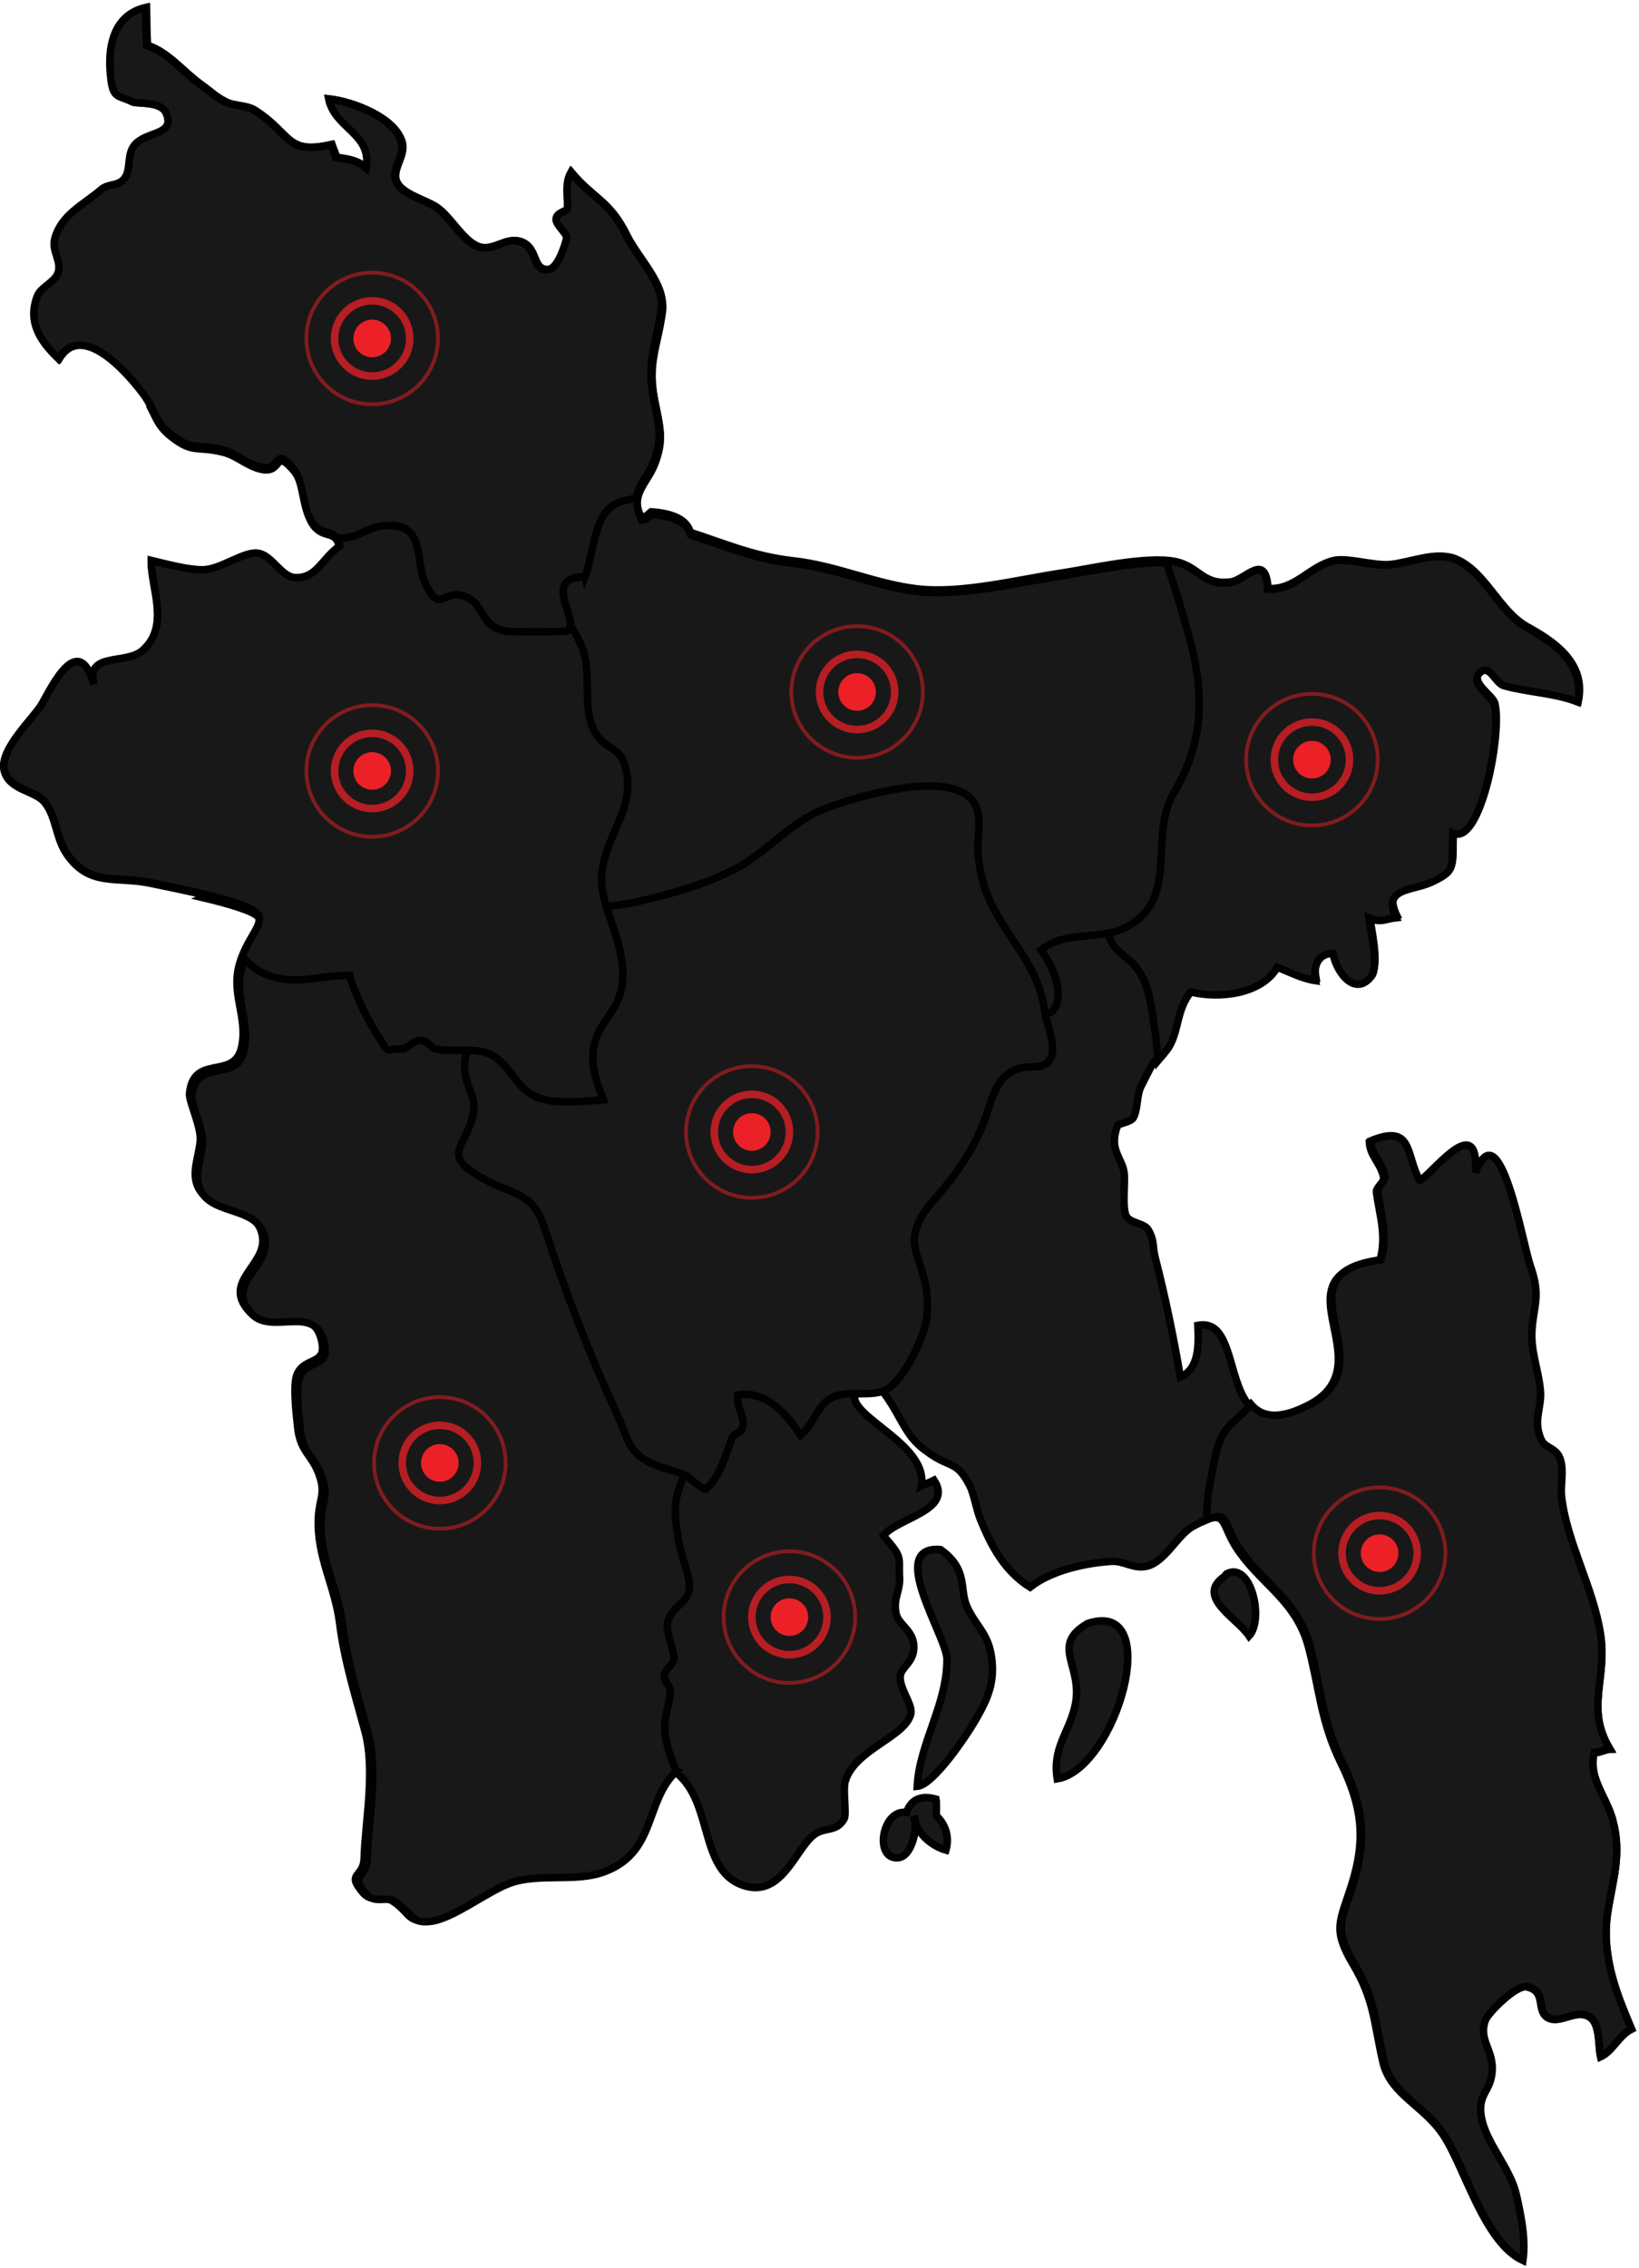 <svg xmlns="http://www.w3.org/2000/svg" width="436" height="603" viewBox="0 0 436 603"><g fill="none" fill-rule="evenodd"><g><g><g><path fill="#181818" d="M177.809 468.619c-8.548 8.005-5.19 21.7-19.284 26.856-7.51 2.747-17.157.232-24.72 2.939-5.901 2.112-14.993 9.36-20.843 10.18-5.71.801-4.774-2.156-9.87-5.312-2.315-1.434-5.18.766-7.517-1.982-4.662-5.486.14-3.824.296-9.2.284-9.785 3.036-23.336.212-33.758-2.664-9.83-5.467-18.655-6.753-28.86-1.233-9.783-6.158-17.703-5.637-27.954.268-5.249 2.074-6.323.118-11.618-1.945-5.266-5-5.85-5.657-12.661-.3-3.097-1.356-11.173-.067-13.945 2.175-4.677 8.142-2.118 6.402-9.07-2.611-10.433-13.922-1.633-19.345-7.71-6.953-7.796 4.72-12.073 3.717-19.543-1.227-9.149-13.464-6.304-17.038-13.048-2.144-4.047.266-8.733.456-12.838.175-3.776-3.054-10.258-2.86-12.318.999-10.617 11.71-3.527 13.784-12.066 2.002-8.24-3.229-14.78-.182-23.341 3.387-9.513 9.838-11.415-1.38-15.098-6.928-2.275-15.883-3.994-22.604-5.405-9.094-1.91-16.043 1.015-22.098-7.48-3.18-4.461-2.809-9.845-6.006-13.97-2.504-3.233-9.633-3.231-10.821-8.573-1.226-5.51 7.993-13.88 10.055-17.5 2.827-4.96 9.88-19.811 14.012-4.501-3.021-9.588 8.227-5.66 12.758-9.714 7.356-6.581 2.257-16.548 2.292-23.894 3.779.895 9.445 2.483 13.57 2.492 4.749.01 10.863-4.869 14.653-4.424 3.867.455 6.26 6.329 9.977 6.492 5.865.257 7.071-5.105 11.9-8.383-.546-5.618-4.077-2.545-6.905-6.444-3.029-4.177-2.226-11.065-5.194-14.52-5.413-6.3-2.89.83-8.597-.383-3.92-.835-6.387-3.589-10.106-4.537-7.112-1.815-7.98.412-13.677-4.005-4.855-3.763-4.014-6.284-7.79-11.23-5.086-6.66-16.224-18.543-22.257-9-5.312-5.084-8.154-10.126-5.588-16.717.869-2.233 4.607-3.615 5.463-6.054 1.087-3.104-1.739-5.805-.851-9.111 1.726-6.427 7.555-8.946 12.426-13.118 1.737-1.489 4.438-.796 6.027-2.791 1.92-2.411.644-6.22 2.638-8.816 3.061-3.988 11.068-2.539 8.538-8.584-1.388-3.317-7.841-2.432-9.025-3.033-4.13-2.094-5.368-.409-5.895-8.434C28.088 9.808 29.71 1.886 37.98 0c.076 3.298.046 6.744.266 10.043 5.577 1.817 9.427 6.915 14.224 10.378 2.987 2.156 3.73 3.14 6.584 4.621 2.393 1.243 5.508.785 7.933 2.348 9.701 6.25 8.085 11.818 20.319 9.024.395 1.224.91 2.167 1.256 3.402 3.484.519 5.38.71 8.054 2.884 1.684-9.17-8.323-10.493-9.96-18.397 6.134.695 17.525 4.864 19.358 11.564 1.01 3.687-3.05 7.32-1.347 10.668 1.631 3.207 7.808 4.613 10.742 6.697 3.56 2.529 6.843 8.848 10.947 10.32 4.008 1.436 7.354-2.799 11.402-1.255 4.564 1.742 2.757 7.76 7.272 7.311 2.582-.257 4.467-6.54 4.88-8.245.295-1.22-2.86-3.54-2.798-5.111.077-1.96 2.98-1.992 3.034-2.95.171-3.068-.807-6.311.888-9.452 5.832 6.962 10.178 7.458 14.695 16.63 3.101 6.298 10.265 13.008 9.38 19.522-1.32 9.706-4.125 13.694-1.98 24.41 1.335 6.668 2.38 9.64.047 15.935-2.12 5.72-7.011 8.297-3.59 15.234 1.449-.07 1.915-1.006 2.635-1.488 3.946.288 9.31 1.254 10.401 5.454 9.35 3.025 16.884 6.4 27.469 7.583 11.488 1.282 21.902 6.193 32.962 7.46 11.766 1.349 26.463-2.419 38.135-4.179 7.97-1.202 22.864-4.68 30.508-3.083 6.396 1.335 7.114 6.332 14.674 5.41 3.922-.48 9.352-8.19 9.932 1.736 7.235.5 11.041-5.917 17.486-7.431 3.606-.848 10.706 1.455 14.958 1.063 5.446-.502 12.307-3.717 17.696-1.396 7.794 3.356 11.44 13.84 18.825 17.93 6.965 3.855 15.59 9.427 13.62 19.65-6.218-2.407-13.293-2.528-19.62-4.285-2.502-.695-3.882-6.066-6.585-3.321-2.746 2.79 3.395 6.15 3.95 8.273 2 7.662-3.544 37.3-10.99 34.025-.495 8.936 1.286 9.654-5.729 12.932-5.05 2.36-13.179 1.367-9.432 9.384-2.64.268-4.084 1.495-7.236.051.397 2.676 2.664 12.733.764 15.287-4.165 5.597-9.251-.38-10.333-5.92-3.862.043-5.322 3.208-4.638 7.213-3.396-.479-6.974-2.282-10.174-3.559-4.162 7.218-15.586 8.393-23.052 6.544-3.747 4.644-3.125 9.94-5.717 14.386-.985 1.69-4.114 4.82-4.698 5.952-.6 1.162-1.86 3.596-2.866 5.626-1.21 2.441-.769 5.695-1.993 8.235-.64 1.328-4.012 1.58-4.257 2.216-2.382 6.173 1.008 8.431 1.695 12.133.5 2.693-.553 9.083.566 11.77.859 2.06 4.87 1.92 5.95 3.84 1.718 3.051.975 4.11 1.847 7.5 2.606 10.131 4.892 21.143 6.658 31.598 5.098-2.193 4.885-8.751 4.656-13.748 13.702-2.626 3.89 34.392 29.188 21.376 21.63-11.128-9.906-34.774 19.202-38.504 1.92-6.65-.021-11.881-.89-18.263-.182-1.332 2.189-2.577 1.906-3.984-.752-3.743-3.66-5.733-3.783-9.355 11.442-4.654 9.256 3.583 13.076 10.457 2.344-.266 16.04-19.476 14.945-2.008 6.488-17.12 12.526 18.636 14.691 24.81 2.872 8.186.804 10.209.4 17.18-.327 5.615 1.738 10.28 2.26 15.821.43 4.564-2.09 8.018.227 13.122 1.053 2.32 4.056 2.048 5.074 5.132 1.085 3.286-.03 6.82.384 10.191 1.51 12.316 8.46 23.854 10.392 36.34 1.843 11.912-4.098 19.557 2.479 30.428-1.05.029-2.746.957-4.155.94-1.708 6.62 3.123 11.556 4.863 17.685 2.626 9.256.053 16.184-1.272 24.848-1.866 12.214 3.062 23.002 6.361 30.936-3.464 1.756-5 5.849-8.22 7.336-.678-2.922-.088-8.431-2.704-10.383-3.536-2.64-8.013 1.799-11.24.063-3.42-1.84-.251-7.162-5.752-8.264-2.883-.577-10.406 6.981-11.13 8.917-1.944 5.208 2.1 7.793 1.813 13.354-.295 5.737-4.044 6.09-2.884 12.48 1.252 6.906 7.705 13.31 9.352 20.6 1.22 5.395 2.553 11.705 1.752 17.323-9.933-4.724-15.07-23.564-20.577-32.554-5.168-8.437-14.5-11.245-16.533-20.127-2.492-10.889-2.267-16.412-7.918-25.949-5.578-9.413-3.525-11.361-.45-21.027 3.947-12.405 2.806-21.103-2.86-32.684-5.3-10.832-5.602-19.362-8.544-30.61-3.136-11.984-11.917-16.29-18.436-25.365-5.586-7.779-2.414-12.228-12.44-6.745-3.831 2.095-7.264 9.254-12.005 10.49-3.54.923-6.297-1.47-9.532-1.26-6.843.445-15.947 2.36-21.678 6.876-6.815-4.274-10.368-10.988-13.257-18.139-.978-2.421-1.725-6.803-2.738-8.768-3.428-6.648-4.956-4.77-10.332-8.387-4.601-3.096-5.824-5.106-8.729-10.3-.788-1.411-9.37-17.494-11.636-5.562-1.15 6.047 19.734 13.314 17.753 24.22.996-.53 2.325-.929 3.396-1.505 5.301 8.042-9.812 10.026-13.47 14.759 5.373 6.102 3.993 5.45 4.294 11.21.185 3.54-1.742 5.36-.946 9.418.603 3.072 4.616 4.408 4.741 8.777.122 4.282-3.382 5.463-3.606 7.899-.311 3.392 3.416 7.533 2.786 10.11-1.503 6.147-14.812 9.365-17.402 17.778-.754 2.45.437 8.81-.338 10.128-2.208 3.754-5.279 1.864-8.3 4.44-4.87 4.152-8.533 16.758-18.705 13.148-12.034-4.27-7.439-23.34-18.716-30.652" transform="translate(-803 -1933) translate(804 1935)"></path><path stroke="#010101" stroke-width="2" d="M177.809 468.619c-8.548 8.005-5.19 21.7-19.284 26.856-7.51 2.747-17.157.232-24.72 2.939-5.901 2.112-14.993 9.36-20.843 10.18-5.71.801-4.774-2.156-9.87-5.312-2.315-1.434-5.18.766-7.517-1.982-4.662-5.486.14-3.824.296-9.2.284-9.785 3.036-23.336.212-33.758-2.664-9.83-5.467-18.655-6.753-28.86-1.233-9.783-6.158-17.703-5.637-27.954.268-5.249 2.074-6.323.118-11.618-1.945-5.266-5-5.85-5.657-12.661-.3-3.097-1.356-11.173-.067-13.945 2.175-4.677 8.142-2.118 6.402-9.07-2.611-10.433-13.922-1.633-19.345-7.71-6.953-7.796 4.72-12.073 3.717-19.543-1.227-9.149-13.464-6.304-17.038-13.048-2.144-4.047.266-8.733.456-12.838.175-3.776-3.054-10.258-2.86-12.318.999-10.617 11.71-3.527 13.784-12.066 2.002-8.24-3.229-14.78-.182-23.341 3.387-9.513 9.838-11.415-1.38-15.098-6.928-2.275-15.883-3.994-22.604-5.405-9.094-1.91-16.043 1.015-22.098-7.48-3.18-4.461-2.809-9.845-6.006-13.97-2.504-3.233-9.633-3.231-10.821-8.573-1.226-5.51 7.993-13.88 10.055-17.5 2.827-4.96 9.88-19.811 14.012-4.501-3.021-9.588 8.227-5.66 12.758-9.714 7.356-6.581 2.257-16.548 2.292-23.894 3.779.895 9.445 2.483 13.57 2.492 4.749.01 10.863-4.869 14.653-4.424 3.867.455 6.26 6.329 9.977 6.492 5.865.257 7.071-5.105 11.9-8.383-.546-5.618-4.077-2.545-6.905-6.444-3.029-4.177-2.226-11.065-5.194-14.52-5.413-6.3-2.89.83-8.597-.383-3.92-.835-6.387-3.589-10.106-4.537-7.112-1.815-7.98.412-13.677-4.005-4.855-3.763-4.014-6.284-7.79-11.23-5.086-6.66-16.224-18.543-22.257-9-5.312-5.084-8.154-10.126-5.588-16.717.869-2.233 4.607-3.615 5.463-6.054 1.087-3.104-1.739-5.805-.851-9.111 1.726-6.427 7.555-8.946 12.426-13.118 1.737-1.489 4.438-.796 6.027-2.791 1.92-2.411.644-6.22 2.638-8.816 3.061-3.988 11.068-2.539 8.538-8.584-1.388-3.317-7.841-2.432-9.025-3.033-4.13-2.094-5.368-.409-5.895-8.434C28.088 9.808 29.71 1.886 37.98 0c.076 3.298.046 6.744.266 10.043 5.577 1.817 9.427 6.915 14.224 10.378 2.987 2.156 3.73 3.14 6.584 4.621 2.393 1.243 5.508.785 7.933 2.348 9.701 6.25 8.085 11.818 20.319 9.024.395 1.224.91 2.167 1.256 3.402 3.484.519 5.38.71 8.054 2.884 1.684-9.17-8.323-10.493-9.96-18.397 6.134.695 17.525 4.864 19.358 11.564 1.01 3.687-3.05 7.32-1.347 10.668 1.631 3.207 7.808 4.613 10.742 6.697 3.56 2.529 6.843 8.848 10.947 10.32 4.008 1.436 7.354-2.799 11.402-1.255 4.564 1.742 2.757 7.76 7.272 7.311 2.582-.257 4.467-6.54 4.88-8.245.295-1.22-2.86-3.54-2.798-5.111.077-1.96 2.98-1.992 3.034-2.95.171-3.068-.807-6.311.888-9.452 5.832 6.962 10.178 7.458 14.695 16.63 3.101 6.298 10.265 13.008 9.38 19.522-1.32 9.706-4.125 13.694-1.98 24.41 1.335 6.668 2.38 9.64.047 15.935-2.12 5.72-7.011 8.297-3.59 15.234 1.449-.07 1.915-1.006 2.635-1.488 3.946.288 9.31 1.254 10.401 5.454 9.35 3.025 16.884 6.4 27.469 7.583 11.488 1.282 21.902 6.193 32.962 7.46 11.766 1.349 26.463-2.419 38.135-4.179 7.97-1.202 22.864-4.68 30.508-3.083 6.396 1.335 7.114 6.332 14.674 5.41 3.922-.48 9.352-8.19 9.932 1.736 7.235.5 11.041-5.917 17.486-7.431 3.606-.848 10.706 1.455 14.958 1.063 5.446-.502 12.307-3.717 17.696-1.396 7.794 3.356 11.44 13.84 18.825 17.93 6.965 3.855 15.59 9.427 13.62 19.65-6.218-2.407-13.293-2.528-19.62-4.285-2.502-.695-3.882-6.066-6.585-3.321-2.746 2.79 3.395 6.15 3.95 8.273 2 7.662-3.544 37.3-10.99 34.025-.495 8.936 1.286 9.654-5.729 12.932-5.05 2.36-13.179 1.367-9.432 9.384-2.64.268-4.084 1.495-7.236.051.397 2.676 2.664 12.733.764 15.287-4.165 5.597-9.251-.38-10.333-5.92-3.862.043-5.322 3.208-4.638 7.213-3.396-.479-6.974-2.282-10.174-3.559-4.162 7.218-15.586 8.393-23.052 6.544-3.747 4.644-3.125 9.94-5.717 14.386-.985 1.69-4.114 4.82-4.698 5.952-.6 1.162-1.86 3.596-2.866 5.626-1.21 2.441-.769 5.695-1.993 8.235-.64 1.328-4.012 1.58-4.257 2.216-2.382 6.173 1.008 8.431 1.695 12.133.5 2.693-.553 9.083.566 11.77.859 2.06 4.87 1.92 5.95 3.84 1.718 3.051.975 4.11 1.847 7.5 2.606 10.131 4.892 21.143 6.658 31.598 5.098-2.193 4.885-8.751 4.656-13.748 13.702-2.626 3.89 34.392 29.188 21.376 21.63-11.128-9.906-34.774 19.202-38.504 1.92-6.65-.021-11.881-.89-18.263-.182-1.332 2.189-2.577 1.906-3.984-.752-3.743-3.66-5.733-3.783-9.355 11.442-4.654 9.256 3.583 13.076 10.457 2.344-.266 16.04-19.476 14.945-2.008 6.488-17.12 12.526 18.636 14.691 24.81 2.872 8.186.804 10.209.4 17.18-.327 5.615 1.738 10.28 2.26 15.821.43 4.564-2.09 8.018.227 13.122 1.053 2.32 4.056 2.048 5.074 5.132 1.085 3.286-.03 6.82.384 10.191 1.51 12.316 8.46 23.854 10.392 36.34 1.843 11.912-4.098 19.557 2.479 30.428-1.05.029-2.746.957-4.155.94-1.708 6.62 3.123 11.556 4.863 17.685 2.626 9.256.053 16.184-1.272 24.848-1.866 12.214 3.062 23.002 6.361 30.936-3.464 1.756-5 5.849-8.22 7.336-.678-2.922-.088-8.431-2.704-10.383-3.536-2.64-8.013 1.799-11.24.063-3.42-1.84-.251-7.162-5.752-8.264-2.883-.577-10.406 6.981-11.13 8.917-1.944 5.208 2.1 7.793 1.813 13.354-.295 5.737-4.044 6.09-2.884 12.48 1.252 6.906 7.705 13.31 9.352 20.6 1.22 5.395 2.553 11.705 1.752 17.323-9.933-4.724-15.07-23.564-20.577-32.554-5.168-8.437-14.5-11.245-16.533-20.127-2.492-10.889-2.267-16.412-7.918-25.949-5.578-9.413-3.525-11.361-.45-21.027 3.947-12.405 2.806-21.103-2.86-32.684-5.3-10.832-5.602-19.362-8.544-30.61-3.136-11.984-11.917-16.29-18.436-25.365-5.586-7.779-2.414-12.228-12.44-6.745-3.831 2.095-7.264 9.254-12.005 10.49-3.54.923-6.297-1.47-9.532-1.26-6.843.445-15.947 2.36-21.678 6.876-6.815-4.274-10.368-10.988-13.257-18.139-.978-2.421-1.725-6.803-2.738-8.768-3.428-6.648-4.956-4.77-10.332-8.387-4.601-3.096-5.824-5.106-8.729-10.3-.788-1.411-9.37-17.494-11.636-5.562-1.15 6.047 19.734 13.314 17.753 24.22.996-.53 2.325-.929 3.396-1.505 5.301 8.042-9.812 10.026-13.47 14.759 5.373 6.102 3.993 5.45 4.294 11.21.185 3.54-1.742 5.36-.946 9.418.603 3.072 4.616 4.408 4.741 8.777.122 4.282-3.382 5.463-3.606 7.899-.311 3.392 3.416 7.533 2.786 10.11-1.503 6.147-14.812 9.365-17.402 17.778-.754 2.45.437 8.81-.338 10.128-2.208 3.754-5.279 1.864-8.3 4.44-4.87 4.152-8.533 16.758-18.705 13.148-12.034-4.27-7.439-23.34-18.716-30.652z" transform="translate(-803 -1933) translate(804 1935)"></path><path fill="#181818" d="M178.919 469.02c-1.416-3.646-2.829-7.305-3.096-10.777-.283-3.679 1.219-6.517 1.473-10.203.13-1.913-1.751-2.777-1.574-4.536.17-1.7 2.482-2.905 2.543-4.367.098-2.375-2.257-7.445-1.717-9.59 1.266-5.03 5.972-5.007 5.864-10.025-.058-2.658-2.34-8.33-2.837-11.529-.904-5.825-1.74-9.336.375-15.134 1.369-3.755 2.83-5.208 3.032-9.48.332-7.005-4.011-14.388-4.183-21.514-.27-11.246-3.815-21.215-8.315-31.718-5.75-13.413-14.279-24.774-19.809-38.316-5.273-12.91-12.664-29.148-21.47-40.025-7.655-9.454-16.674-7.525-27.189-9.47-10.255-1.9-20.058-7.409-30.289-9.008-7.059-1.103-13.017.715-18.82 3.344 3.27.766 6.498 1.608 9.376 2.547 11.266 3.674 4.787 5.57 1.386 15.06-3.06 8.54 2.193 15.064.183 23.283-2.083 8.517-12.84 1.445-13.844 12.036-.195 2.055 3.049 8.52 2.873 12.286-.191 4.096-2.612 8.77-.458 12.806 3.589 6.728 15.878 3.89 17.11 13.017 1.008 7.45-10.715 11.718-3.732 19.493 5.445 6.064 16.805-2.715 19.427 7.69 1.748 6.936-4.245 4.384-6.429 9.05-1.295 2.764-.234 10.82.066 13.909.66 6.794 3.73 7.377 5.682 12.63 1.965 5.282.15 6.354-.118 11.589-.523 10.225 4.423 18.125 5.66 27.884 1.292 10.18 4.108 18.983 6.783 28.788 2.836 10.397.072 23.914-.213 33.675-.157 5.362-4.979 3.704-.297 9.176 2.347 2.742 5.225.548 7.55 1.977 5.117 3.149 4.177 6.098 9.911 5.3 5.875-.818 15.006-8.05 20.932-10.155 7.595-2.7 17.283-.191 24.827-2.933 14.136-5.136 10.79-18.772 19.337-26.76" transform="translate(-803 -1933) translate(804 1935)"></path><path stroke="#010101" stroke-width="2" d="M178.919 469.02c-1.416-3.646-2.829-7.305-3.096-10.777-.283-3.679 1.219-6.517 1.473-10.203.13-1.913-1.751-2.777-1.574-4.536.17-1.7 2.482-2.905 2.543-4.367.098-2.375-2.257-7.445-1.717-9.59 1.266-5.03 5.972-5.007 5.864-10.025-.058-2.658-2.34-8.33-2.837-11.529-.904-5.825-1.74-9.336.375-15.134 1.369-3.755 2.83-5.208 3.032-9.48.332-7.005-4.011-14.388-4.183-21.514-.27-11.246-3.815-21.215-8.315-31.718-5.75-13.413-14.279-24.774-19.809-38.316-5.273-12.91-12.664-29.148-21.47-40.025-7.655-9.454-16.674-7.525-27.189-9.47-10.255-1.9-20.058-7.409-30.289-9.008-7.059-1.103-13.017.715-18.82 3.344 3.27.766 6.498 1.608 9.376 2.547 11.266 3.674 4.787 5.57 1.386 15.06-3.06 8.54 2.193 15.064.183 23.283-2.083 8.517-12.84 1.445-13.844 12.036-.195 2.055 3.049 8.52 2.873 12.286-.191 4.096-2.612 8.77-.458 12.806 3.589 6.728 15.878 3.89 17.11 13.017 1.008 7.45-10.715 11.718-3.732 19.493 5.445 6.064 16.805-2.715 19.427 7.69 1.748 6.936-4.245 4.384-6.429 9.05-1.295 2.764-.234 10.82.066 13.909.66 6.794 3.73 7.377 5.682 12.63 1.965 5.282.15 6.354-.118 11.589-.523 10.225 4.423 18.125 5.66 27.884 1.292 10.18 4.108 18.983 6.783 28.788 2.836 10.397.072 23.914-.213 33.675-.157 5.362-4.979 3.704-.297 9.176 2.347 2.742 5.225.548 7.55 1.977 5.117 3.149 4.177 6.098 9.911 5.3 5.875-.818 15.006-8.05 20.932-10.155 7.595-2.7 17.283-.191 24.827-2.933 14.136-5.136 10.79-18.772 19.337-26.76z" transform="translate(-803 -1933) translate(804 1935)"></path><path fill="#181818" d="M249.18 410.042c-14.546-1.188 1.725 23.156 1.735 29.187.021 12.047-7.353 22.334-7.915 33.771 4.24-.356 13.072-13.359 15.662-17.915 2.996-5.266 5.133-9.737 4.054-16.74-.961-6.238-4.23-8.024-6.535-13.252-2.034-4.612.443-9.804-7-15.051" transform="translate(-803 -1933) translate(804 1935)"></path><path stroke="#010101" stroke-width="2" d="M249.18 410.042c-14.546-1.188 1.725 23.156 1.735 29.187.021 12.047-7.353 22.334-7.915 33.771 4.24-.356 13.072-13.359 15.662-17.915 2.996-5.266 5.133-9.737 4.054-16.74-.961-6.238-4.23-8.024-6.535-13.252-2.034-4.612.443-9.804-7-15.051z" transform="translate(-803 -1933) translate(804 1935)"></path><path fill="#181818" d="M288.354 429.69c-10.309 6-.881 11.36-3.418 22.096-1.71 7.24-5.998 10.986-4.692 19.214 15.684-2.578 28.759-48.103 8.11-41.31" transform="translate(-803 -1933) translate(804 1935)"></path><path stroke="#010101" stroke-width="2" d="M288.354 429.69c-10.309 6-.881 11.36-3.418 22.096-1.71 7.24-5.998 10.986-4.692 19.214 15.684-2.578 28.759-48.103 8.11-41.31z" transform="translate(-803 -1933) translate(804 1935)"></path><path fill="#181818" d="M324.59 417.291c-7.604 5.368 3.657 11.096 6.685 15.709 4.008-4.333.593-19.567-5.73-16.626-.611.284-.42.54-.955.917" transform="translate(-803 -1933) translate(804 1935)"></path><path stroke="#010101" stroke-width="2" d="M324.59 417.291c-7.604 5.368 3.657 11.096 6.685 15.709 4.008-4.333.593-19.567-5.73-16.626-.611.284-.42.54-.955.917z" transform="translate(-803 -1933) translate(804 1935)"></path><path fill="#181818" d="M240.151 479.951c-6.603-.976-8.726 12.697-2.182 12.025 3.867-.397 5.292-8.69 4.154-11.035.352 4.238 4.622 7.93 8.503 9.012 1.007-3.49-.081-6.789-2.503-9.083-.154-.926.09-3.53-.134-4.46-3.745-1.04-6.532-.19-7.838 3.541" transform="translate(-803 -1933) translate(804 1935)"></path><path stroke="#010101" stroke-width="2" d="M240.151 479.951c-6.603-.976-8.726 12.697-2.182 12.025 3.867-.397 5.292-8.69 4.154-11.035.352 4.238 4.622 7.93 8.503 9.012 1.007-3.49-.081-6.789-2.503-9.083-.154-.926.09-3.53-.134-4.46-3.745-1.04-6.532-.19-7.838 3.541z" transform="translate(-803 -1933) translate(804 1935)"></path><path fill="#181818" d="M301.88 256.086c3.251 4.748 3.585 11.506 4.464 16.771.274 1.638.463 4.251.74 7.143 1.1-1.289 2.393-2.766 2.966-3.755 2.589-4.474 1.967-9.803 5.71-14.477 7.457 1.86 18.868.679 23.026-6.586 3.195 1.286 6.769 3.1 10.162 3.582-.683-4.03.775-7.215 4.633-7.26 1.08 5.577 6.16 11.59 10.32 5.958 1.898-2.57-.367-12.69-.763-15.383 3.148 1.453 4.591.218 7.227-.051-3.742-8.068 4.378-7.07 9.422-9.445 7.006-3.298 5.228-4.021 5.723-13.014 7.436 3.297 12.974-26.53 10.976-34.24-.554-2.138-6.688-5.52-3.945-8.327 2.7-2.763 4.078 2.642 6.578 3.342 6.319 1.768 13.385 1.892 19.596 4.312 1.967-10.288-6.647-15.894-13.604-19.775-7.376-4.115-11.018-14.666-18.802-18.043-5.383-2.336-12.237.9-17.676 1.404-4.247.394-11.339-1.923-14.942-1.07-6.436 1.524-10.238 7.982-17.464 7.48-.58-9.99-6.004-2.23-9.921-1.749-7.552.928-8.268-4.1-14.657-5.444-7.635-1.606-22.513 1.894-30.473 3.103-2.713.413-5.594.935-8.56 1.476-.413.768-.778 1.566-1.041 2.433-1.66 5.473-.707 11.845-.786 17.584 0 .013-.232 9.904-.789 8.773 2.402 4.877 13.857 2.81 19.029 7.038 4.88 3.989 6.084 9.043 5.967 15.51-.03 1.725 1.261 2.47.64 4.527-.537 1.776-4.187 4.426-4.264 5.302-.594 6.76 7.542 6.412 8.818 13.388 1.406 7.69-8.818 13.144-5.926 20.95 1.477 3.986 4.953 4.652 7.617 8.543" transform="translate(-803 -1933) translate(804 1935)"></path><path stroke="#010101" stroke-width="2" d="M301.88 256.086c3.251 4.748 3.585 11.506 4.464 16.771.274 1.638.463 4.251.74 7.143 1.1-1.289 2.393-2.766 2.966-3.755 2.589-4.474 1.967-9.803 5.71-14.477 7.457 1.86 18.868.679 23.026-6.586 3.195 1.286 6.769 3.1 10.162 3.582-.683-4.03.775-7.215 4.633-7.26 1.08 5.577 6.16 11.59 10.32 5.958 1.898-2.57-.367-12.69-.763-15.383 3.148 1.453 4.591.218 7.227-.051-3.742-8.068 4.378-7.07 9.422-9.445 7.006-3.298 5.228-4.021 5.723-13.014 7.436 3.297 12.974-26.53 10.976-34.24-.554-2.138-6.688-5.52-3.945-8.327 2.7-2.763 4.078 2.642 6.578 3.342 6.319 1.768 13.385 1.892 19.596 4.312 1.967-10.288-6.647-15.894-13.604-19.775-7.376-4.115-11.018-14.666-18.802-18.043-5.383-2.336-12.237.9-17.676 1.404-4.247.394-11.339-1.923-14.942-1.07-6.436 1.524-10.238 7.982-17.464 7.48-.58-9.99-6.004-2.23-9.921-1.749-7.552.928-8.268-4.1-14.657-5.444-7.635-1.606-22.513 1.894-30.473 3.103-2.713.413-5.594.935-8.56 1.476-.413.768-.778 1.566-1.041 2.433-1.66 5.473-.707 11.845-.786 17.584 0 .013-.232 9.904-.789 8.773 2.402 4.877 13.857 2.81 19.029 7.038 4.88 3.989 6.084 9.043 5.967 15.51-.03 1.725 1.261 2.47.64 4.527-.537 1.776-4.187 4.426-4.264 5.302-.594 6.76 7.542 6.412 8.818 13.388 1.406 7.69-8.818 13.144-5.926 20.95 1.477 3.986 4.953 4.652 7.617 8.543z" transform="translate(-803 -1933) translate(804 1935)"></path><path fill="#181818" d="M422.13 534.455c2.603 1.954 2.016 7.47 2.69 10.394 3.204-1.489 4.733-5.586 8.18-7.343-3.283-7.944-8.187-18.744-6.33-30.97 1.319-8.675 3.879-15.61 1.266-24.876-1.732-6.136-6.539-11.078-4.839-17.706 1.402.018 3.088-.911 4.135-.941-6.545-10.882-.633-18.537-2.468-30.46-1.923-12.502-8.837-24.052-10.34-36.382-.411-3.374.697-6.912-.382-10.202-1.013-3.087-4.001-2.815-5.05-5.138-2.304-5.11.203-8.568-.225-13.136-.52-5.547-2.574-10.217-2.25-15.84.404-6.978 2.461-9.003-.397-17.199-2.154-6.18-8.163-41.976-14.618-24.837 1.09-17.486-12.54 1.744-14.872 2.01-3.8-6.88-1.626-15.127-13.01-10.467.12 3.624 3.015 5.617 3.763 9.365.281 1.409-2.077 2.655-1.897 3.989.865 6.387 2.797 11.625.886 18.282-28.964 3.735 2.415 27.407-19.107 38.547-8.203 4.246-12.695 3.172-15.497-.113-5.183 6.104-7.768 5.205-9.668 14.754-1.11 5.584-2.224 10.652-2.089 15.914 6.108-2.682 4.32 1.575 9.173 8.374 6.487 9.085 15.225 13.396 18.345 25.395 2.927 11.259 3.228 19.798 8.501 30.643 5.639 11.593 6.774 20.302 2.847 32.72-3.06 9.677-5.103 11.627.447 21.05 5.623 9.548 5.399 15.078 7.879 25.978 2.023 8.892 11.309 11.704 16.45 20.15 5.48 9 10.594 27.86 20.477 32.59.797-5.625-.53-11.942-1.743-17.343-1.64-7.298-8.06-13.709-9.307-20.622-1.154-6.398 2.577-6.75 2.871-12.494.284-5.567-3.739-8.156-1.804-13.37.72-1.938 8.206-9.504 11.074-8.927 5.474 1.104 2.322 6.432 5.724 8.274 3.211 1.737 7.665-2.705 11.185-.063" transform="translate(-803 -1933) translate(804 1935)"></path><path stroke="#010101" stroke-width="2" d="M422.13 534.455c2.603 1.954 2.016 7.47 2.69 10.394 3.204-1.489 4.733-5.586 8.18-7.343-3.283-7.944-8.187-18.744-6.33-30.97 1.319-8.675 3.879-15.61 1.266-24.876-1.732-6.136-6.539-11.078-4.839-17.706 1.402.018 3.088-.911 4.135-.941-6.545-10.882-.633-18.537-2.468-30.46-1.923-12.502-8.837-24.052-10.34-36.382-.411-3.374.697-6.912-.382-10.202-1.013-3.087-4.001-2.815-5.05-5.138-2.304-5.11.203-8.568-.225-13.136-.52-5.547-2.574-10.217-2.25-15.84.404-6.978 2.461-9.003-.397-17.199-2.154-6.18-8.163-41.976-14.618-24.837 1.09-17.486-12.54 1.744-14.872 2.01-3.8-6.88-1.626-15.127-13.01-10.467.12 3.624 3.015 5.617 3.763 9.365.281 1.409-2.077 2.655-1.897 3.989.865 6.387 2.797 11.625.886 18.282-28.964 3.735 2.415 27.407-19.107 38.547-8.203 4.246-12.695 3.172-15.497-.113-5.183 6.104-7.768 5.205-9.668 14.754-1.11 5.584-2.224 10.652-2.089 15.914 6.108-2.682 4.32 1.575 9.173 8.374 6.487 9.085 15.225 13.396 18.345 25.395 2.927 11.259 3.228 19.798 8.501 30.643 5.639 11.593 6.774 20.302 2.847 32.72-3.06 9.677-5.103 11.627.447 21.05 5.623 9.548 5.399 15.078 7.879 25.978 2.023 8.892 11.309 11.704 16.45 20.15 5.48 9 10.594 27.86 20.477 32.59.797-5.625-.53-11.942-1.743-17.343-1.64-7.298-8.06-13.709-9.307-20.622-1.154-6.398 2.577-6.75 2.871-12.494.284-5.567-3.739-8.156-1.804-13.37.72-1.938 8.206-9.504 11.074-8.927 5.474 1.104 2.322 6.432 5.724 8.274 3.211 1.737 7.665-2.705 11.185-.063z" transform="translate(-803 -1933) translate(804 1935)"></path><path fill="#181818" d="M311.26 208.842c8.023-13.469 8.346-26.67 3.792-42.507-1.524-5.298-3.339-11.96-5.76-18.627-8.08-.523-20.706 2.347-27.825 3.418-11.69 1.758-26.41 5.522-38.195 4.175-11.076-1.266-21.506-6.171-33.012-7.453-10.602-1.18-18.148-4.553-27.511-7.575-1.093-4.195-6.465-5.16-10.417-5.447-.721.48-1.188 1.416-2.639 1.486-3.427-6.93 1.472-9.504 3.595-15.219 2.336-6.288 1.29-9.256-.047-15.917-2.149-10.706.66-14.69 1.983-24.385.58-4.25-2.281-8.584-5.2-12.832-7.163-.609-14.44-.594-21.555-1.38-.86 1.913-2.018 3.694-3.371 3.829-3.146.312-3.23-2.501-4.527-4.828-3.366-.428-6.86-.85-10.438-1.226-1.207.335-2.437.468-3.738.003-.336-.12-.665-.283-.99-.463-26.314-2.358-56.105-1.31-73.198 18.989C49.797 85.745 43.767 95.66 39 106.2c1.66 3.055 2.05 5.205 5.765 8.077 5.706 4.411 6.575 2.187 13.698 4 3.725.948 6.195 3.698 10.12 4.532 5.717 1.213 3.191-5.91 8.612.383 2.973 3.452 2.169 10.332 5.202 14.505 2.833 3.895 6.368.826 6.916 6.437-4.836 3.276-6.045 8.632-11.919 8.375-3.723-.163-6.119-6.03-9.992-6.486-3.604-.422-9.303 3.943-13.941 4.377 6.644 4.294 13.51 6.64 23.225 7.123 11.862.591 21.559.987 29.708 10.368 5.865 6.752 12.93 14.335 17.623 21.973 4.67 7.6 4.574 13.54 6.003 22.187 1.434 8.678 5.504 15.307 9.457 22.96 6.061 11.736 3.272 20.64 4.282 32.703 4.53 2.214 7.325-2.247 12.023-1.225 4.905 1.067 4.924 5.762 8.052 8.152 5.857 4.475 5.665 1.607 12.318-.624 7.914-2.653 13.993-.257 20.425-5.579 2.763-2.285 4.258-4.134 7-5.888 3.344-2.14 6.122-2.058 8.281-6.343 1.943-3.858.764-7.773 3.564-11.139 3.218-3.867 10.307-5.875 15.033-6.797 19.029-3.708 25.676 14.215 37.191 24.665 13.274 12.047 16.656-1.106 8.281-12.31 6.363-5.252 15.087-2.631 21.69-5.638 15.776-7.183 6.588-24.304 13.642-36.146" transform="translate(-803 -1933) translate(804 1935)"></path><path stroke="#010101" stroke-width="2" d="M311.26 208.842c8.023-13.469 8.346-26.67 3.792-42.507-1.524-5.298-3.339-11.96-5.76-18.627-8.08-.523-20.706 2.347-27.825 3.418-11.69 1.758-26.41 5.522-38.195 4.175-11.076-1.266-21.506-6.171-33.012-7.453-10.602-1.18-18.148-4.553-27.511-7.575-1.093-4.195-6.465-5.16-10.417-5.447-.721.48-1.188 1.416-2.639 1.486-3.427-6.93 1.472-9.504 3.595-15.219 2.336-6.288 1.29-9.256-.047-15.917-2.149-10.706.66-14.69 1.983-24.385.58-4.25-2.281-8.584-5.2-12.832-7.163-.609-14.44-.594-21.555-1.38-.86 1.913-2.018 3.694-3.371 3.829-3.146.312-3.23-2.501-4.527-4.828-3.366-.428-6.86-.85-10.438-1.226-1.207.335-2.437.468-3.738.003-.336-.12-.665-.283-.99-.463-26.314-2.358-56.105-1.31-73.198 18.989C49.797 85.745 43.767 95.66 39 106.2c1.66 3.055 2.05 5.205 5.765 8.077 5.706 4.411 6.575 2.187 13.698 4 3.725.948 6.195 3.698 10.12 4.532 5.717 1.213 3.191-5.91 8.612.383 2.973 3.452 2.169 10.332 5.202 14.505 2.833 3.895 6.368.826 6.916 6.437-4.836 3.276-6.045 8.632-11.919 8.375-3.723-.163-6.119-6.03-9.992-6.486-3.604-.422-9.303 3.943-13.941 4.377 6.644 4.294 13.51 6.64 23.225 7.123 11.862.591 21.559.987 29.708 10.368 5.865 6.752 12.93 14.335 17.623 21.973 4.67 7.6 4.574 13.54 6.003 22.187 1.434 8.678 5.504 15.307 9.457 22.96 6.061 11.736 3.272 20.64 4.282 32.703 4.53 2.214 7.325-2.247 12.023-1.225 4.905 1.067 4.924 5.762 8.052 8.152 5.857 4.475 5.665 1.607 12.318-.624 7.914-2.653 13.993-.257 20.425-5.579 2.763-2.285 4.258-4.134 7-5.888 3.344-2.14 6.122-2.058 8.281-6.343 1.943-3.858.764-7.773 3.564-11.139 3.218-3.867 10.307-5.875 15.033-6.797 19.029-3.708 25.676 14.215 37.191 24.665 13.274 12.047 16.656-1.106 8.281-12.31 6.363-5.252 15.087-2.631 21.69-5.638 15.776-7.183 6.588-24.304 13.642-36.146z" transform="translate(-803 -1933) translate(804 1935)"></path><path fill="#181818" d="M124.994 256.418c-.231 3.807 1.02 7.479.857 11.23-.216 4.968-3.64 9.746-3.236 14.722.484 5.964 3.811 7.268 1.843 13.521-2.495 7.93-7.49 9.439 2.614 15.245 8.515 4.892 13.587 3.519 16.801 13.438 5.597 17.27 11.867 33.46 19.466 49.889 2.793 6.038 2.558 9.554 8.868 12.605 2.845 1.377 6.116 1.872 8.65 3.024 2.112.96 3.507 3.091 5.954 3.908 3.678-3.425 5.03-8.496 6.799-13.372.767-2.114 2.612-.876 3.049-3.73.342-2.241-1.929-5.152-1.38-7.973 7.622-1.234 12.952 5.102 16.682 10.702 3.725-3.136 4.408-8.025 8.375-10.04 3.993-2.026 10.92.118 14.698-2.206 4.724-2.905 9.972-14.175 10.5-19.093 1.758-16.367-9.775-18.02 2.301-31.685 5.508-6.232 9.843-12.442 12.88-20.188 2.2-5.611 2.605-11.3 8.435-14 3.18-1.472 6.931.34 8.994-2.42 2.325-3.108-.776-9.76-1.218-12.966-1.533-11.11-7.234-16.205-12.985-26.342-3.001-5.29-4.465-10.396-4.781-16.478-.235-4.501 1.562-10.014-1.812-13.733-7.027-7.745-30.71-.57-38.86 2.527-9.218 3.502-15.058 11.335-23.645 15.903-7.89 4.196-17.518 6.831-26.143 8.829-10.927 2.531-24.072.966-34.454 4.428-10.696 3.567-9.138 9.487-9.161 17.953 1.458.627 1.302-.285-.09-3.698" transform="translate(-803 -1933) translate(804 1935)"></path><path stroke="#010101" stroke-width="2" d="M124.994 256.418c-.231 3.807 1.02 7.479.857 11.23-.216 4.968-3.64 9.746-3.236 14.722.484 5.964 3.811 7.268 1.843 13.521-2.495 7.93-7.49 9.439 2.614 15.245 8.515 4.892 13.587 3.519 16.801 13.438 5.597 17.27 11.867 33.46 19.466 49.889 2.793 6.038 2.558 9.554 8.868 12.605 2.845 1.377 6.116 1.872 8.65 3.024 2.112.96 3.507 3.091 5.954 3.908 3.678-3.425 5.03-8.496 6.799-13.372.767-2.114 2.612-.876 3.049-3.73.342-2.241-1.929-5.152-1.38-7.973 7.622-1.234 12.952 5.102 16.682 10.702 3.725-3.136 4.408-8.025 8.375-10.04 3.993-2.026 10.92.118 14.698-2.206 4.724-2.905 9.972-14.175 10.5-19.093 1.758-16.367-9.775-18.02 2.301-31.685 5.508-6.232 9.843-12.442 12.88-20.188 2.2-5.611 2.605-11.3 8.435-14 3.18-1.472 6.931.34 8.994-2.42 2.325-3.108-.776-9.76-1.218-12.966-1.533-11.11-7.234-16.205-12.985-26.342-3.001-5.29-4.465-10.396-4.781-16.478-.235-4.501 1.562-10.014-1.812-13.733-7.027-7.745-30.71-.57-38.86 2.527-9.218 3.502-15.058 11.335-23.645 15.903-7.89 4.196-17.518 6.831-26.143 8.829-10.927 2.531-24.072.966-34.454 4.428-10.696 3.567-9.138 9.487-9.161 17.953 1.458.627 1.302-.285-.09-3.698z" transform="translate(-803 -1933) translate(804 1935)"></path><path fill="#181818" d="M165.663 203.192c-1.343-6.771-4.622-5.264-7.785-9.6-4.474-6.134-1.194-15.926-3.938-23.161-1.883-4.968-5.283-9.057-8.168-13.438-3.223-4.893-6.807-20.07-11.182-21.818-7.541-3.013-9.946-14.163-15.174-20.62-10.79-13.329-24.378-15.067-40.249-9.773-9.265 3.09-17.624 7.331-25.964 11.657 1.38.103 3.036.262 5.369.858 3.721.948 6.19 3.703 10.113 4.538 5.711 1.215 3.187-5.92 8.604.383 2.97 3.458 2.167 10.349 5.198 14.527 2.83 3.902 6.363.827 6.91 6.448-4.832 3.28-6.04 8.645-11.909 8.387-3.72-.163-6.114-6.04-9.984-6.495-3.794-.445-9.912 4.437-14.664 4.426-4.129-.01-9.8-1.598-13.581-2.493-.035 7.35 5.068 17.32-2.294 23.905-4.42 3.954-15.218.327-12.964 9.019-4.16-14.153-11.042.319-13.826 5.203-2.064 3.623-11.29 11.997-10.063 17.51 1.189 5.343 8.323 5.342 10.83 8.576 3.199 4.128 2.828 9.514 6.01 13.978 6.06 8.498 13.014 5.572 22.115 7.482 6.726 1.413 15.687 3.133 22.621 5.408 10.89 3.575 5.141 5.472 1.694 14.27 1.515 1.523 2.939 2.898 4.08 3.56 8.524 4.947 15.8 1.36 24.548 1.445 1.301 4.888 4.97 12.221 7.713 16.357 3.21 4.843 1.242 3.13 6.444 3.187 1.04.01 2.846-2.435 4.983-2.29 1.83.125 2.32 2.001 3.867 2.323 4.028.839 9.194-.178 12.918.843 6.245 1.715 7.612 8.821 13.117 11.616 4.918 2.498 13.028 1.39 18.456 1.059-1.845-4.941-3.842-9.81-2.177-15.618 1.355-4.73 4.766-7.183 6.449-12.002 2.225-6.372-.063-13.703-2.189-19.913-2.804-8.194-3.801-11.743-.463-20.468 2.46-6.427 5.98-11.996 4.535-19.276" transform="translate(-803 -1933) translate(804 1935)"></path><path stroke="#000" stroke-width="2" d="M165.663 203.192c-1.343-6.771-4.622-5.264-7.785-9.6-4.474-6.134-1.194-15.926-3.938-23.161-1.883-4.968-5.283-9.057-8.168-13.438-3.223-4.893-6.807-20.07-11.182-21.818-7.541-3.013-9.946-14.163-15.174-20.62-10.79-13.329-24.378-15.067-40.249-9.773-9.265 3.09-17.624 7.331-25.964 11.657 1.38.103 3.036.262 5.369.858 3.721.948 6.19 3.703 10.113 4.538 5.711 1.215 3.187-5.92 8.604.383 2.97 3.458 2.167 10.349 5.198 14.527 2.83 3.902 6.363.827 6.91 6.448-4.832 3.28-6.04 8.645-11.909 8.387-3.72-.163-6.114-6.04-9.984-6.495-3.794-.445-9.912 4.437-14.664 4.426-4.129-.01-9.8-1.598-13.581-2.493-.035 7.35 5.068 17.32-2.294 23.905-4.42 3.954-15.218.327-12.964 9.019-4.16-14.153-11.042.319-13.826 5.203-2.064 3.623-11.29 11.997-10.063 17.51 1.189 5.343 8.323 5.342 10.83 8.576 3.199 4.128 2.828 9.514 6.01 13.978 6.06 8.498 13.014 5.572 22.115 7.482 6.726 1.413 15.687 3.133 22.621 5.408 10.89 3.575 5.141 5.472 1.694 14.27 1.515 1.523 2.939 2.898 4.08 3.56 8.524 4.947 15.8 1.36 24.548 1.445 1.301 4.888 4.97 12.221 7.713 16.357 3.21 4.843 1.242 3.13 6.444 3.187 1.04.01 2.846-2.435 4.983-2.29 1.83.125 2.32 2.001 3.867 2.323 4.028.839 9.194-.178 12.918.843 6.245 1.715 7.612 8.821 13.117 11.616 4.918 2.498 13.028 1.39 18.456 1.059-1.845-4.941-3.842-9.81-2.177-15.618 1.355-4.73 4.766-7.183 6.449-12.002 2.225-6.372-.063-13.703-2.189-19.913-2.804-8.194-3.801-11.743-.463-20.468 2.46-6.427 5.98-11.996 4.535-19.276z" transform="translate(-803 -1933) translate(804 1935)"></path><path fill="#181818" d="M154.609 151.347c1.95-4.94 2.365-13.801 5.953-17.686 2.06-2.229 4.895-2.679 7.7-3.163.373-3.532 3.236-6.005 4.73-10.036 2.333-6.3 1.288-9.275-.048-15.95-2.146-10.726.66-14.718 1.98-24.433.887-6.52-6.281-13.237-9.384-19.542-4.518-9.18-8.866-9.676-14.7-16.645-1.696 3.144-.718 6.391-.89 9.46-.053.96-2.958.992-3.035 2.954-.061 1.572 3.095 3.895 2.8 5.115-.413 1.708-2.3 7.996-4.883 8.254-4.517.45-2.708-5.574-7.275-7.318-4.05-1.545-7.398 2.693-11.407 1.255-4.105-1.472-7.39-7.798-10.953-10.329-2.934-2.086-9.114-3.494-10.746-6.703-1.704-3.351 2.357-6.987 1.348-10.679-1.834-6.706-13.23-10.878-19.367-11.575 1.638 7.912 11.65 9.236 9.964 18.415-2.675-2.177-4.572-2.367-8.057-2.886-.345-1.237-.861-2.18-1.257-3.406-12.239 2.796-10.622-2.777-20.327-9.032-2.427-1.565-5.543-1.107-7.937-2.35-2.855-1.484-3.6-2.468-6.587-4.626-4.8-3.466-8.65-8.57-14.23-10.389-.221-3.3-.19-6.75-.266-10.052-8.274 1.889-9.896 9.818-9.448 16.651.528 8.033 1.766 6.346 5.898 8.443 1.184.6 7.64-.285 9.029 3.035 2.531 6.05-5.48 4.6-8.542 8.592-1.995 2.6-.718 6.411-2.64 8.825-1.589 1.996-4.291 1.304-6.03 2.793-4.873 4.176-10.705 6.697-12.43 13.13-.89 3.31 1.938 6.014.85 9.12-.855 2.443-4.595 3.825-5.465 6.06-2.567 6.597.277 11.645 5.59 16.733 6.037-9.552 17.18 2.343 22.267 9.01 3.779 4.95 2.937 7.473 7.795 11.24 5.7 4.42 6.567 2.192 13.683 4.008 3.72.95 6.188 3.706 10.11 4.541 5.709 1.216 3.186-5.922 8.601.384 2.97 3.46 2.166 10.353 5.197 14.534 2.185 3.015 4.788 1.869 6.113 3.781 5.301 1.016 7.687-2.69 13.083-3.104 11.115-.851 7.818 9.452 10.86 15.635 3.973 8.075 4.569.83 10.719 3.287 5.07 2.025 3.71 8.597 11.484 9.228 1.064.086 15.136.173 15.587-.211 3.399-2.905-7.399-14.145 4.563-14.368" transform="translate(-803 -1933) translate(804 1935)"></path><path stroke="#000" stroke-width="2" d="M154.609 151.347c1.95-4.94 2.365-13.801 5.953-17.686 2.06-2.229 4.895-2.679 7.7-3.163.373-3.532 3.236-6.005 4.73-10.036 2.333-6.3 1.288-9.275-.048-15.95-2.146-10.726.66-14.718 1.98-24.433.887-6.52-6.281-13.237-9.384-19.542-4.518-9.18-8.866-9.676-14.7-16.645-1.696 3.144-.718 6.391-.89 9.46-.053.96-2.958.992-3.035 2.954-.061 1.572 3.095 3.895 2.8 5.115-.413 1.708-2.3 7.996-4.883 8.254-4.517.45-2.708-5.574-7.275-7.318-4.05-1.545-7.398 2.693-11.407 1.255-4.105-1.472-7.39-7.798-10.953-10.329-2.934-2.086-9.114-3.494-10.746-6.703-1.704-3.351 2.357-6.987 1.348-10.679-1.834-6.706-13.23-10.878-19.367-11.575 1.638 7.912 11.65 9.236 9.964 18.415-2.675-2.177-4.572-2.367-8.057-2.886-.345-1.237-.861-2.18-1.257-3.406-12.239 2.796-10.622-2.777-20.327-9.032-2.427-1.565-5.543-1.107-7.937-2.35-2.855-1.484-3.6-2.468-6.587-4.626-4.8-3.466-8.65-8.57-14.23-10.389-.221-3.3-.19-6.75-.266-10.052-8.274 1.889-9.896 9.818-9.448 16.651.528 8.033 1.766 6.346 5.898 8.443 1.184.6 7.64-.285 9.029 3.035 2.531 6.05-5.48 4.6-8.542 8.592-1.995 2.6-.718 6.411-2.64 8.825-1.589 1.996-4.291 1.304-6.03 2.793-4.873 4.176-10.705 6.697-12.43 13.13-.89 3.31 1.938 6.014.85 9.12-.855 2.443-4.595 3.825-5.465 6.06-2.567 6.597.277 11.645 5.59 16.733 6.037-9.552 17.18 2.343 22.267 9.01 3.779 4.95 2.937 7.473 7.795 11.24 5.7 4.42 6.567 2.192 13.683 4.008 3.72.95 6.188 3.706 10.11 4.541 5.709 1.216 3.186-5.922 8.601.384 2.97 3.46 2.166 10.353 5.197 14.534 2.185 3.015 4.788 1.869 6.113 3.781 5.301 1.016 7.687-2.69 13.083-3.104 11.115-.851 7.818 9.452 10.86 15.635 3.973 8.075 4.569.83 10.719 3.287 5.07 2.025 3.71 8.597 11.484 9.228 1.064.086 15.136.173 15.587-.211 3.399-2.905-7.399-14.145 4.563-14.368z" transform="translate(-803 -1933) translate(804 1935)"></path></g><g transform="translate(-803 -1933) translate(804 1935) translate(181 281)"><circle cx="18" cy="18" r="5" fill="#EB2127"></circle><circle cx="18" cy="18" r="10" stroke="#EB2127" stroke-width="2" opacity=".75"></circle><circle cx="18" cy="18" r="17.5" stroke="#EB2127" opacity=".5"></circle></g><g transform="translate(-803 -1933) translate(804 1935) translate(80 70)"><circle cx="18" cy="18" r="5" fill="#EB2127"></circle><circle cx="18" cy="18" r="10" stroke="#EB2127" stroke-width="2" opacity=".75"></circle><circle cx="18" cy="18" r="17.5" stroke="#EB2127" opacity=".5"></circle></g><g transform="translate(-803 -1933) translate(804 1935) translate(80 185)"><circle cx="18" cy="18" r="5" fill="#EB2127"></circle><circle cx="18" cy="18" r="10" stroke="#EB2127" stroke-width="2" opacity=".75"></circle><circle cx="18" cy="18" r="17.5" stroke="#EB2127" opacity=".5"></circle></g><g transform="translate(-803 -1933) translate(804 1935) translate(209 164)"><circle cx="18" cy="18" r="5" fill="#EB2127"></circle><circle cx="18" cy="18" r="10" stroke="#EB2127" stroke-width="2" opacity=".75"></circle><circle cx="18" cy="18" r="17.5" stroke="#EB2127" opacity=".5"></circle></g><g transform="translate(-803 -1933) translate(804 1935) translate(330 182)"><circle cx="18" cy="18" r="5" fill="#EB2127"></circle><circle cx="18" cy="18" r="10" stroke="#EB2127" stroke-width="2" opacity=".75"></circle><circle cx="18" cy="18" r="17.5" stroke="#EB2127" opacity=".5"></circle></g><g transform="translate(-803 -1933) translate(804 1935) translate(348 393)"><circle cx="18" cy="18" r="5" fill="#EB2127"></circle><circle cx="18" cy="18" r="10" stroke="#EB2127" stroke-width="2" opacity=".75"></circle><circle cx="18" cy="18" r="17.5" stroke="#EB2127" opacity=".5"></circle></g><g transform="translate(-803 -1933) translate(804 1935) translate(191 410)"><circle cx="18" cy="18" r="5" fill="#EB2127"></circle><circle cx="18" cy="18" r="10" stroke="#EB2127" stroke-width="2" opacity=".75"></circle><circle cx="18" cy="18" r="17.5" stroke="#EB2127" opacity=".5"></circle></g><g transform="translate(-803 -1933) translate(804 1935) translate(98 369)"><circle cx="18" cy="18" r="5" fill="#EB2127"></circle><circle cx="18" cy="18" r="10" stroke="#EB2127" stroke-width="2" opacity=".75"></circle><circle cx="18" cy="18" r="17.5" stroke="#EB2127" opacity=".5"></circle></g></g></g></g></svg>